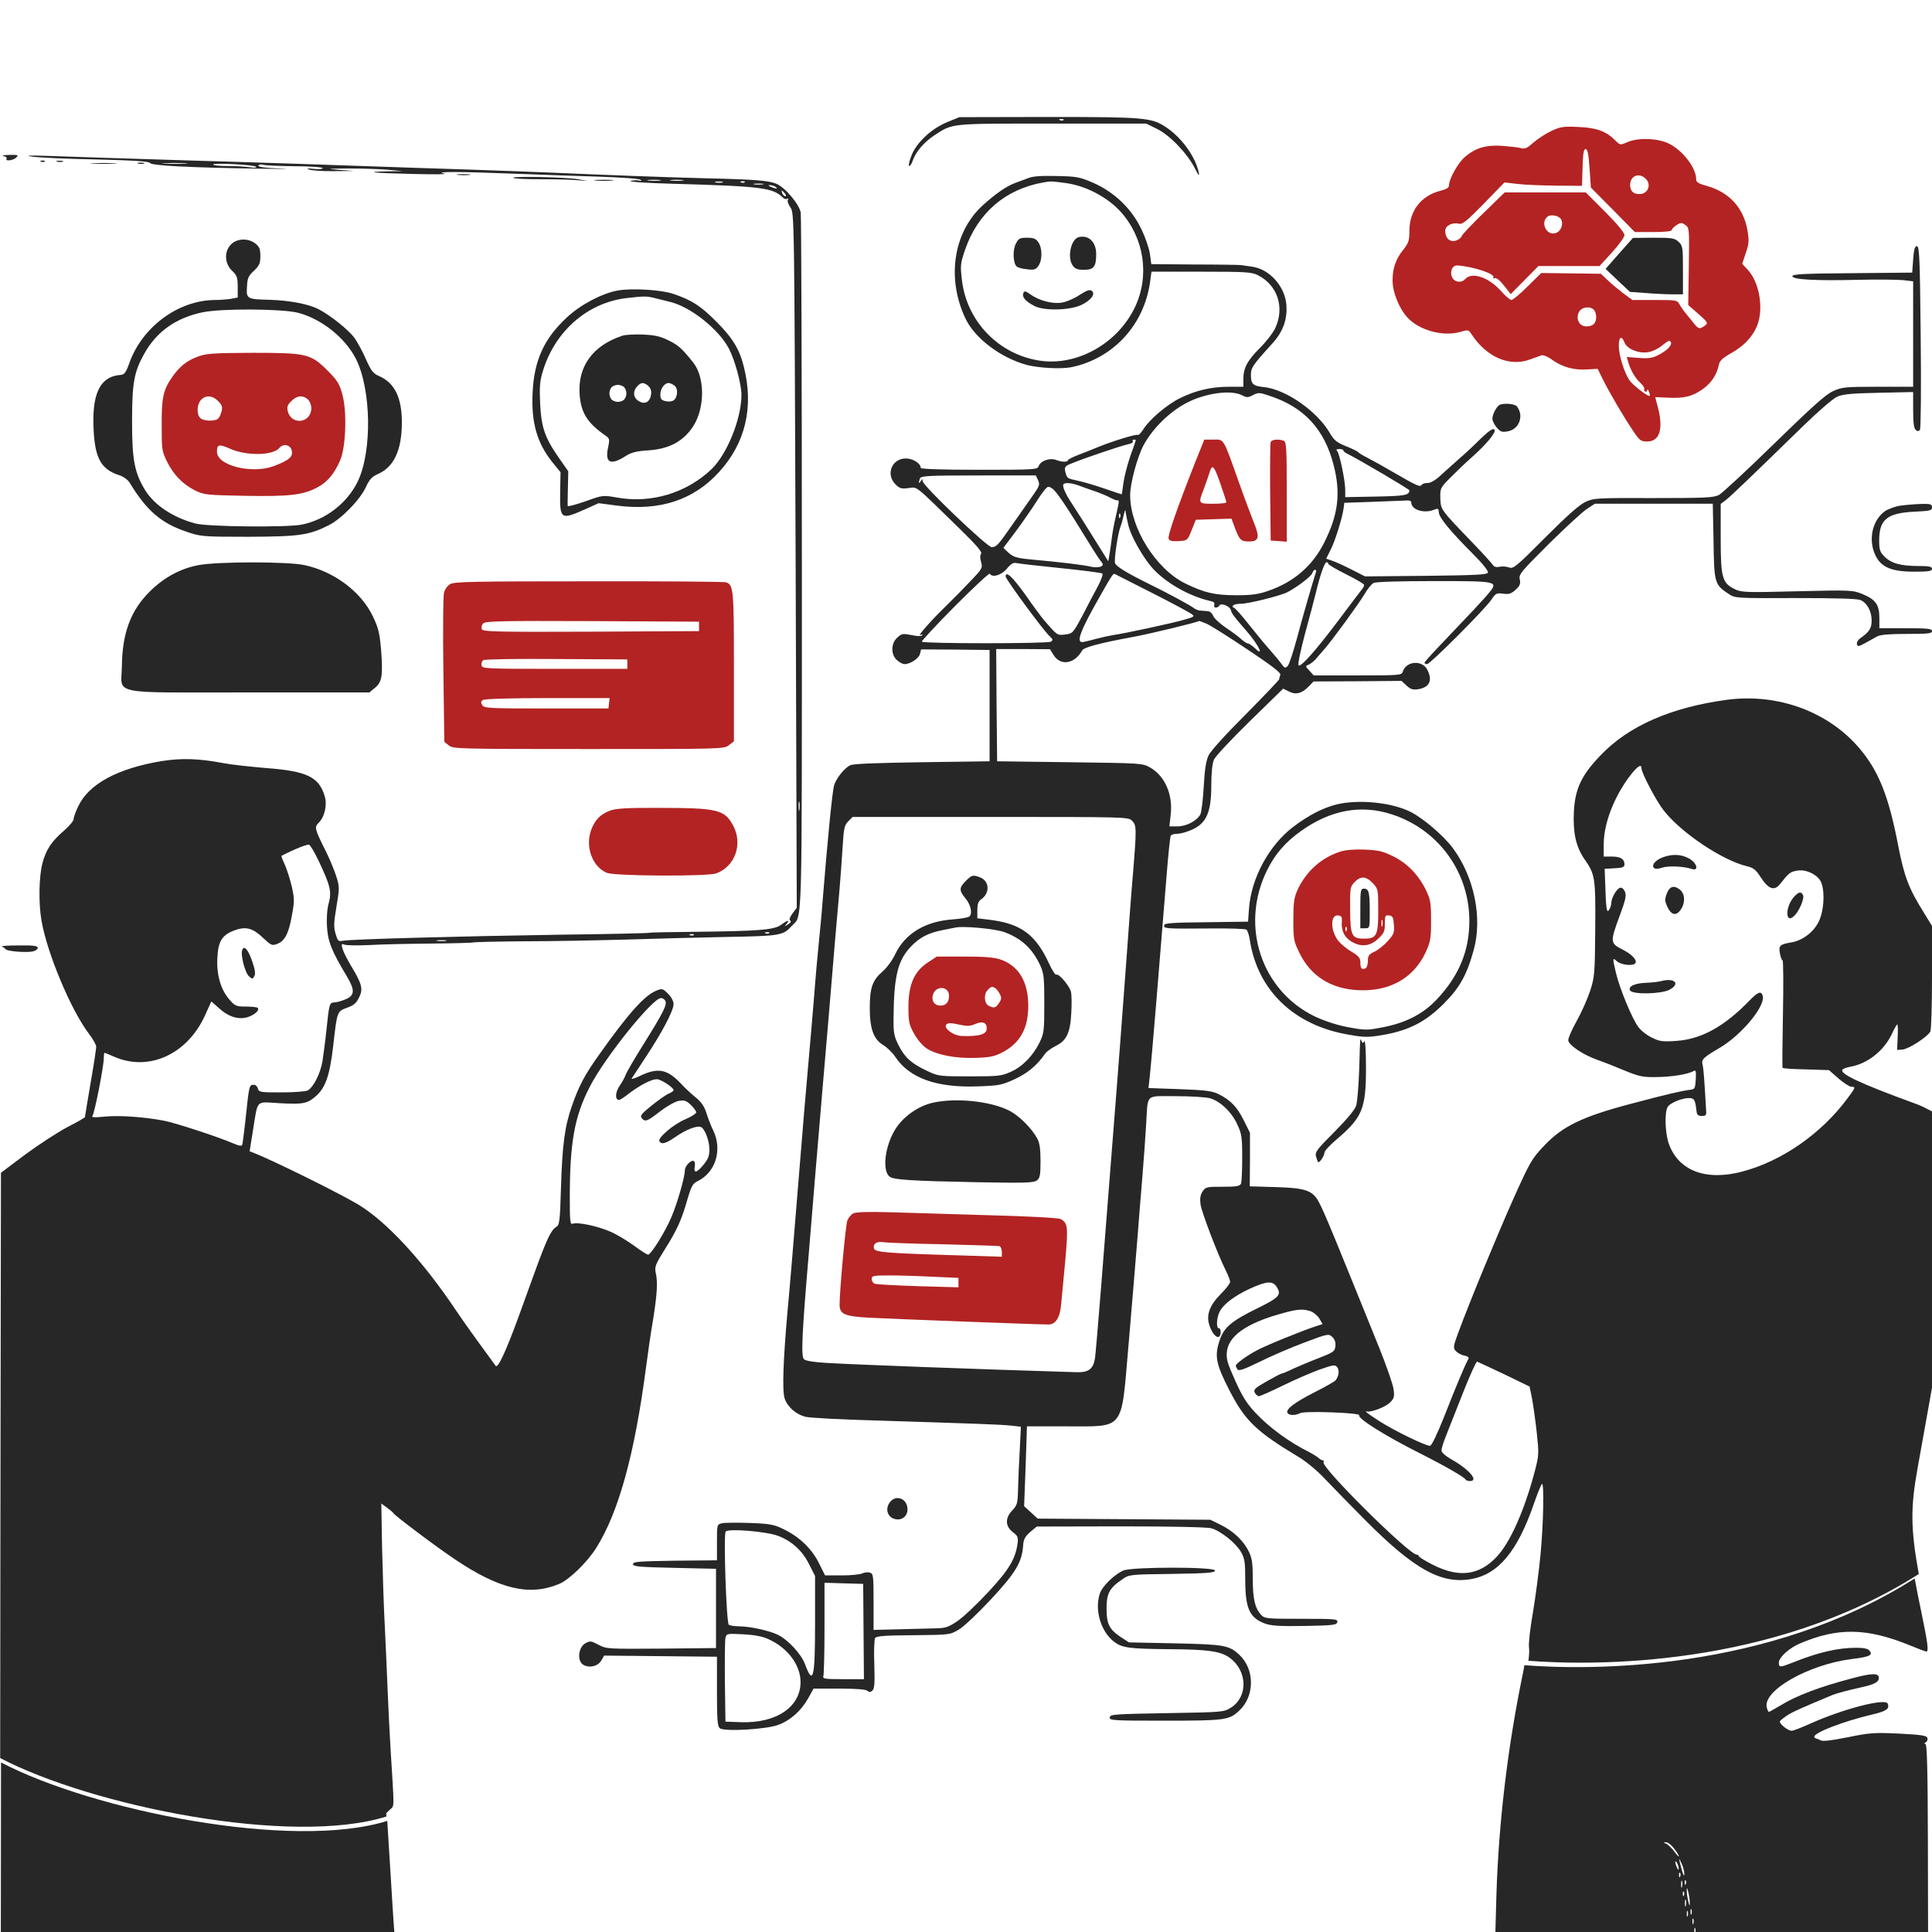 <?xml version="1.0" encoding="UTF-8" standalone="no"?>
<svg xmlns="http://www.w3.org/2000/svg" xmlns:xlink="http://www.w3.org/1999/xlink" xmlns:serif="http://www.serif.com/" width="100%" height="100%" viewBox="0 0 1024 1024" version="1.1" xml:space="preserve" style="fill-rule:evenodd;clip-rule:evenodd;stroke-linejoin:round;stroke-miterlimit:2;">
  <g transform="matrix(0.1,0,0,-0.1,0,1024)">
    <path d="M5021,9593c-85,-35 -165,-110 -191,-180c-11,-29 -16,-53 -11,-53c5,0 14,13 19,30c17,47 61,98 116,134c98,63 75,61 621,61l500,0l57,-28c68,-33 161,-130 201,-209c19,-38 25,-44 21,-23c-18,85 -91,186 -174,241c-76,51 -117,54 -625,54l-470,-1l-64,-26Zm616,11c-3,-3 -12,-4 -19,-1c-8,3 -5,6 6,6c11,1 17,-2 13,-5Z" style="fill:#272727;fill-rule:nonzero;"></path>
    <path d="M8221,9545c-30,-14 -72,-42 -94,-61c-32,-29 -44,-35 -66,-29c-14,4 -59,9 -99,12c-86,6 -143,-11 -200,-61c-35,-31 -82,-115 -82,-148c0,-13 -13,-21 -45,-29c-103,-26 -165,-106 -165,-213c0,-50 -4,-64 -31,-98c-41,-50 -58,-100 -58,-163c-1,-62 34,-149 78,-197c61,-68 187,-103 278,-78c45,13 47,13 62,-11c80,-122 201,-175 311,-134c25,9 52,19 61,22c9,2 35,-8 57,-25c53,-38 116,-55 185,-50l55,3l27,-55c32,-65 113,-204 163,-277c32,-48 39,-53 73,-53c66,0 87,68 55,185l-13,50l71,-3c84,-4 128,7 184,48c43,31 71,74 82,125c4,23 19,37 70,66c70,39 120,97 139,160c27,89 2,216 -53,276l-32,35l19,57c17,48 18,65 9,119c-20,119 -96,203 -214,236c-46,13 -58,20 -58,36c0,61 -73,155 -147,190c-59,28 -161,31 -217,7c-38,-17 -39,-17 -65,9c-49,49 -99,67 -196,71c-80,4 -96,1 -144,-22Zm204,-197l7,-102l117,-118l116,-118l98,0c56,0 97,4 97,10c0,5 11,17 25,26c22,15 28,15 47,2c22,-15 22,-18 19,-220l-3,-205l54,-47c51,-45 52,-48 34,-62c-26,-19 -33,-18 -54,7c-9,12 -29,36 -43,53c-14,17 -31,41 -38,54c-11,21 -17,22 -131,22l-118,0l-49,36c-26,20 -64,51 -83,70l-35,33l-316,4l-72,-71c-40,-40 -79,-72 -86,-72c-7,0 -32,21 -54,46c-65,74 -155,105 -191,65c-11,-12 -25,-16 -41,-13c-46,8 -44,89 1,85c87,-7 200,-45 189,-63c-3,-5 0,-7 8,-4c8,3 28,-13 49,-40l35,-45l74,75l73,74l324,0l66,72c36,40 66,81 66,92c0,13 -40,61 -102,123l-103,103l-430,0l-111,-108c-61,-59 -114,-115 -117,-124c-4,-10 -18,-20 -33,-24c-31,-8 -54,15 -54,53c0,27 38,46 74,37c18,-4 41,15 131,107l109,112l70,-8c39,-5 132,-8 206,-9l135,-1l3,98c2,73 6,97 16,97c10,0 16,-26 21,-102Zm300,-58c27,-29 10,-74 -28,-78c-36,-4 -57,13 -57,47c0,51 50,69 85,31Zm-452,-211c16,-26 0,-68 -30,-75c-48,-13 -81,60 -39,89c17,12 58,4 69,-14Zm175,-481c7,-7 12,-24 12,-38c0,-34 -17,-50 -52,-50c-37,0 -57,38 -40,75c13,27 58,35 80,13Zm162,-173c13,-34 72,-59 123,-52c23,3 55,18 78,37c32,26 40,28 45,16c7,-18 -23,-47 -75,-72c-25,-12 -51,-15 -97,-11l-62,5l8,-27c12,-43 36,-84 64,-110c14,-13 23,-27 21,-32c-3,-4 -1,-10 5,-14c5,-3 10,0 11,7c0,7 4,4 8,-7c5,-11 7,-22 5,-23c-6,-8 -92,58 -108,83c-28,42 -56,134 -56,182c0,48 15,57 30,18Z" style="fill:#b32323;fill-rule:nonzero;"></path>
    <path d="M8582,8897l-72,-82l64,-61l65,-61l83,-6c46,-4 109,-7 141,-7l57,0l0,128c0,121 -1,130 -23,150c-21,20 -34,22 -133,22l-109,-1l-73,-82Z" style="fill:#272727;fill-rule:nonzero;"></path>
    <path d="M18,9413c12,-2 20,-9 17,-14c-10,-15 35,-10 51,6c14,13 10,15 -38,14c-29,-1 -43,-4 -30,-6Z" style="fill:#272727;fill-rule:nonzero;"></path>
    <g transform="matrix(10,0,0,-10,4.422,10216.8)">
      <path d="M0.092,931.808c48.689,25.484 154.354,46.799 204.72,30.977l1.588,25.415c0.9,15 1.8,29.2 2,31.5l0.4,4.3l-208.8,0l0.092,-92.192Z" style="fill:#272727;"></path>
    </g>
    <g transform="matrix(10,0,0,-10,0,10240)">
      <path d="M204.812,962.785c-50.366,15.822 -156.031,-5.493 -204.72,-30.977l0.108,-109.008l0.3,-201.2l12.9,-9.7c7.2,-5.3 17.2,-11.8 22.3,-14.5c5.1,-2.6 9.3,-5 9.3,-5.3c-0,-0.3 1.4,-8.4 3,-18c1.7,-9.6 3,-18.3 3,-19.3c-0,-1 -1.7,-4 -3.8,-6.8c-9.6,-12.6 -22.2,-42.7 -25.2,-60c-1.6,-9.1 -1.4,-23.4 0.5,-30.5c1.9,-7.2 4.8,-11.6 11.5,-17.3c2.7,-2.4 5,-5.1 5,-6c-0,-0.9 1.1,-4 2.4,-6.7c5.5,-11.9 20.8,-20.2 44.2,-24.1c10.7,-1.7 19.8,-1.4 33,1.1c4.1,0.8 14.4,1.9 22.7,2.6c21.3,1.6 27.8,4.7 30.8,14.9c1.4,4.7 0,10.9 -3.2,14.1c-2.4,2.4 -2.2,3.1 4.2,15.9c2,4.1 4.4,10 5.3,13c1.6,5.1 1.5,6.2 -0.1,15.7c-1.4,8.4 -1.5,10.8 -0.4,14.3c1.1,3.8 1.5,4.1 3.9,3.6c4,-0.8 62.3,-2.4 115.2,-3.2c25.6,-0.3 46.8,-0.8 47.1,-1c0.3,-0.2 10.5,-0.4 22.5,-0.5c35.4,-0.4 43.7,-1 47.3,-3.7c3.6,-2.6 4.9,-2.9 3,-0.5c-1.3,1.5 -1.2,1.5 0.8,0.2c1.4,-0.8 1.8,-1.6 1.1,-2c-0.7,-0.4 -0.2,-1.7 1.2,-3.7l2.3,-3.1l-0.6,-184.2c-0.7,-183.9 -0.7,-184.1 -2.8,-187c-1.1,-1.6 -1.7,-3.4 -1.3,-4c0.4,-0.7 0.3,-0.9 -0.4,-0.5c-0.6,0.3 -1.7,0 -2.4,-0.8c-5.1,-5.1 -11.6,-5.9 -57.8,-7.2c-15,-0.4 -24.3,-1.1 -22.7,-1.5c1.6,-0.4 3.6,-0.5 4.5,-0.2c1.2,0.4 1.4,0.3 0.7,-0.4c-0.6,-0.6 -10.2,-1.3 -23,-1.7c-12.1,-0.4 -32.6,-1.1 -45.5,-1.6c-27.6,-1.1 -41.7,-1.1 -35.5,0c2.2,0.4 -5.2,0.5 -16.5,0.2c-21.3,-0.5 -27.1,-1.1 -13.4,-1.4l7.9,-0.1l-7.5,-0.7c-4.1,-0.4 -13.6,-0.7 -21,-0.7c-11.8,0.1 -12.5,0.1 -5.5,0.7l8,0.6l-10.5,0.1c-5.8,0.1 -11.6,-0.3 -13,-0.8c-1.9,-0.6 -1.3,-0.8 2.3,-0.4c2.6,0.3 4.7,0.1 4.7,-0.4c-0,-0.5 -6.6,-1 -14.7,-1c-8.2,-0.1 -15.8,-0.4 -17,-0.8c-1.3,-0.3 -2.3,-0.1 -2.3,0.6c-0,0.6 4.3,1.2 11.8,1.4c6.4,0.2 1.6,0.3 -10.8,0.1c-38,-0.6 -57.4,-1.6 -58.5,-3c-0.7,-0.9 -8.6,-1.4 -29,-1.9c-15.4,-0.3 -30.5,-1 -33.5,-1.5c-4,-0.6 -1.8,-0.7 7.5,-0.4c7.2,0.3 42,1.4 77.5,2.5c35.5,1 76.2,2.4 90.5,2.9c14.3,0.5 40,1.4 57,1.9c17.1,0.6 36.4,1.3 43,1.6c29.4,1.3 61.7,2.5 82,3c25.9,0.6 32.8,1.2 37,2.9c4.7,2 12.1,10.8 12.9,15.3c0.3,2.1 0.6,86.1 0.6,186.6c-0,199.5 0.4,185.2 -5.4,191.5c-4.5,5 -6,5.3 -34.4,5.8c-14.7,0.3 -38.8,0.9 -53.7,1.4c-14.8,0.4 -38.9,0.9 -53.4,0.9c-14.5,0.1 -26.7,0.4 -27.1,0.6c-0.4,0.2 -10.3,0.5 -22.1,0.6c-11.8,0.1 -26.7,0.4 -33.2,0.8c-6.5,0.3 -12.5,0.2 -13.4,-0.3c-2.5,-1.4 -0.8,3.6 3.7,11.2c5.8,9.6 6.6,12.4 4.3,16.9c-1.4,2.9 -2.8,4.2 -6.3,5.4c-5.4,2 -5.3,1.8 -7.4,20.2c-1.8,15.6 -4,22.1 -9.2,26.7c-4.6,4 -6.8,4.4 -19.5,3.7c-12.6,-0.7 -11.1,-2.3 -13.8,14.3l-1.8,11.2l2.1,0.8c9.6,3.7 44.8,21.1 55.1,27.2c15.2,9 34.6,30 52.5,56.8c3.5,5.2 9.1,13.1 20.7,28.9c1.2,1.6 5.6,-8 12.3,-26.4c1.6,-4.4 5.4,-14.9 8.4,-23.2c6.4,-17.5 8.6,-22.3 11.4,-24c1.7,-1 2,-2.8 2.5,-20c0.7,-23.7 2,-33.1 5.8,-44.1c3.9,-11.1 6.8,-16.5 14.8,-27.7c15.1,-21.3 23.7,-30.9 29.9,-33.4c3.1,-1.3 3.4,-1.2 6.2,1.5c1.8,1.8 3,4 3,5.6c-0,3.4 -5.9,14.7 -14.7,28c-3.7,5.7 -7.1,10.8 -7.5,11.4c-0.4,0.6 1.5,0 4.3,-1.3c9.5,-4.6 14.4,-3.7 21.6,3.8c2.2,2.4 5.9,5.9 8.2,7.7c2.9,2.4 4.4,4.6 5.5,8.1c0.8,2.6 2.4,6.8 3.6,9.2c5,10.3 1.3,22.4 -8.4,27c-2.4,1.2 -3.2,2.6 -5.2,9.4c-3.1,11 -5.6,16.5 -12.1,26.8c-4.8,7.6 -5.4,9.2 -4.8,12c1.2,5.1 0.8,11.5 -1.3,24.8c-1.2,6.8 -2.8,18 -3.7,24.9c-6.1,46.8 -14.6,77.6 -26.6,96.6c-4.7,7.4 -14.2,16.7 -19.5,18.9c-15.7,6.6 -31.7,2.9 -55.4,-13.1c-9.6,-6.4 -31.7,-23 -32.5,-24.4c-0.3,-0.5 -1.9,-1.8 -3.5,-3l-2.9,-2.1l0.4,23.3c0.3,12.8 0.9,32.1 1.5,42.8c0.5,10.7 1.2,26 1.5,34c0.3,8 1,21.5 1.5,30c2,32.4 2.1,29.9 -0.2,32l-2.1,2l0.112,1.785Zm162.888,-467.185c0.4,-0.3 -0.2,-0.6 -1.3,-0.5c-1.1,0 -1.4,0.3 -0.6,0.6c0.7,0.3 1.6,0.2 1.9,-0.1Zm48.3,-393.1c-0.7,-0.8 -1.4,-1.5 -1.6,-1.5c-0.2,0 -0.1,0.7 0.2,1.5c0.4,0.8 1.1,1.5 1.6,1.5c0.6,0 0.5,-0.6 -0.2,-1.5Zm-317.7,-15.8c2.9,-0.2 0.3,-0.3 -5.8,-0.3c-6,0 -8.4,0.1 -5.2,0.3c3.2,0.2 8.1,0.2 11,0Zm284.5,10c0.9,-0.3 0.1,-0.5 -1.8,-0.5c-1.9,0 -2.7,0.2 -1.7,0.5c0.9,0.2 2.5,0.2 3.5,0Zm11.9,-0.1c0.4,-0.3 -0.2,-0.6 -1.3,-0.5c-1.1,0 -1.4,0.3 -0.6,0.6c0.7,0.3 1.6,0.2 1.9,-0.1Zm-259,-8.2c-1,-1.1 -22.7,-2.2 -22.7,-1.2c-0,0.5 3.5,0.8 7.8,0.8c4.2,0 9.5,0.3 11.7,0.7c2.3,0.3 3.7,0.2 3.2,-0.3Zm268.6,9.3c1.2,-0.2 0.2,-0.4 -2.3,-0.4c-2.5,0 -3.5,0.2 -2.2,0.4c1.2,0.2 3.2,0.2 4.5,0Zm-51.6,432.9c-0.4,-0.9 -1.4,-1.6 -2.4,-1.6c-4.4,0 -29.8,31.5 -37.7,47c-8.1,15.7 -10.6,29.4 -10.6,58.9c-0,12.8 0.2,14.2 1.6,13.7c2.6,-1 13.3,1.3 19.9,4.2c3.3,1.4 8.9,4.8 12.5,7.4c3.5,2.6 6.9,4.8 7.5,4.8c1.6,-0.1 9,-12 12.4,-20c3.1,-7.3 7.1,-21.2 7.1,-24.8c-0,-2.2 3.4,-5.7 4.8,-4.8c0.5,0.3 0.7,1.7 0.4,3.1c-0.6,3.6 1.2,3.1 4.7,-1.2c2.4,-2.9 3.1,-4.7 3.1,-8.1c-0,-4.7 -2.5,-11.1 -4.6,-11.9c-2.1,-0.8 -8,1.5 -13.4,5.3c-5.1,3.5 -7.4,4.2 -8.5,2.3c-1.1,-1.7 7.3,-8.9 13.6,-11.6c3.3,-1.4 5.9,-3.1 5.9,-3.7c-0,-0.7 -1.3,-2.5 -2.9,-4c-2.4,-2.3 -3.4,-2.6 -6.4,-2.1c-2,0.4 -6.4,2.9 -9.9,5.6c-6.8,5.3 -7.9,5.7 -9.7,3.5c-1,-1.2 -0,-2.4 5.1,-6.5c3.5,-2.8 7.5,-5.7 9.1,-6.4c1.5,-0.6 2.7,-1.5 2.7,-1.9c-0,-1.4 -6.7,-5.8 -8.9,-5.8c-2.8,0 -8.6,3 -14.5,7.4c-2.5,2 -5,3.6 -5.5,3.6c-2.2,0 -2.1,-4 0.3,-7.5c1.4,-2 2.8,-4.6 3.2,-5.8c0.4,-1.2 4.6,-8.5 9.5,-16.3c10.3,-16.5 12.4,-20.6 11.6,-22.8Zm58.3,-431.6c-0.8,-0.5 -2.2,-0.9 -3,-0.9c-1,0 -0.8,0.3 0.5,0.9c2.7,1.2 4.3,1.2 2.5,0Zm-61.2,-3.3c1.5,-0.2 -0,-0.4 -3.3,-0.4c-3.3,0 -4.5,0.2 -2.7,0.4c1.8,0.2 4.5,0.2 6,0Zm-113.5,403c1.2,-0.2 0.2,-0.4 -2.3,-0.4c-2.5,0 -3.5,0.2 -2.2,0.4c1.2,0.2 3.2,0.2 4.5,0Zm-67.6,-42.8c-2,-4.2 -4.2,-7.9 -4.9,-8.2c-1,-0.3 -7.4,2.2 -14.6,5.9c-0.2,0.1 0.6,2.3 1.8,4.8c1.1,2.5 2.8,7.8 3.7,11.7c1.4,6.4 1.4,7.7 -0.1,15.7c-1.7,9.3 -3.8,13.2 -8,14.6c-2.3,0.9 -3.1,0.5 -6.4,-2.6c-6.4,-6.2 -10,-7.1 -16.9,-4.3c-5.8,2.4 -7.7,5.8 -8.1,14.2c-0.5,8.9 1.8,16.8 6.3,22c3,3.5 3.7,3.8 8.8,3.8c3,0 5.9,0.3 6.3,0.7c1.1,1.2 -1.5,3.6 -5.3,4.9c-4.8,1.5 -10.2,-0.1 -15.3,-4.8l-4,-3.5l-3.4,7.5c-9.4,20.6 -29.9,29.9 -48.3,21.7c-2.5,-1.1 -4.7,-2 -4.9,-2c-0.2,0 -0.4,1.3 -0.4,2.9c-0,4.3 -4.9,29.2 -6,30.5c-0.7,0.9 1.1,1 6.8,0.4c7.7,-0.7 20.7,0.2 31.1,2.2c5.9,1.1 28.5,8.5 36.4,11.9c3.5,1.5 4.9,1.7 5.1,0.8c0.2,-0.6 0.9,-6.2 1.6,-12.2c2.1,-19.9 2,-19.5 4.7,-19.5c0.8,0 1.7,0.9 2,2c0.5,1.9 1.4,2 12.5,2c6.6,0 12.8,-0.5 13.8,-1c3.1,-1.6 6.8,-9 7.9,-15.5c0.5,-3.3 1.5,-10.7 2.1,-16.5c1.5,-14.3 1.6,-14.5 4.2,-14.7c1.3,0 4,-0.8 6.1,-1.7c4.8,-2.1 4.9,-4.9 0.3,-12.5c-7.8,-13 -9.9,-18.2 -10.3,-26.1c-0.3,-4.5 0.1,-9.5 1,-12.6c1.5,-5.9 0.8,-9 -5.6,-22.5Zm255,-26.7c0.2,-1.2 0.2,-3 -0,-4c-0.3,-0.9 -0.5,0.1 -0.4,2.3c-0,2.2 0.2,3 0.4,1.7Zm-16,65.4c0.4,-0.3 -0.2,-0.6 -1.3,-0.5c-1.1,0 -1.4,0.3 -0.6,0.6c0.7,0.3 1.6,0.2 1.9,-0.1Zm-45.9,-398.9c1.5,-0.2 -0,-0.4 -3.3,-0.4c-3.3,0 -4.5,0.2 -2.7,0.4c1.8,0.2 4.5,0.2 6,0Z" style="fill:#272727;"></path>
    </g>
    <path d="M1284,5205c-10,-25 14,-120 36,-140c17,-15 19,-15 28,1c7,12 4,34 -10,75c-22,66 -44,91 -54,64Z" style="fill:#272727;fill-rule:nonzero;"></path>
    <path d="M218,9383c7,-3 16,-2 19,1c4,3 -2,6 -13,5c-11,0 -14,-3 -6,-6Z" style="fill:#272727;fill-rule:nonzero;"></path>
    <path d="M303,9383c9,-2 23,-2 30,0c6,3 -1,5 -18,5c-16,0 -22,-2 -12,-5Z" style="fill:#272727;fill-rule:nonzero;"></path>
    <path d="M492,9373c32,-2 84,-2 115,0c32,2 6,3 -57,3c-63,0 -89,-1 -58,-3Z" style="fill:#272727;fill-rule:nonzero;"></path>
    <path d="M733,9373c9,-2 23,-2 30,0c6,3 -1,5 -18,5c-16,0 -22,-2 -12,-5Z" style="fill:#272727;fill-rule:nonzero;"></path>
    <path d="M2428,9313c18,-2 45,-2 60,0c15,2 0,4 -33,4c-33,0 -45,-2 -27,-4Z" style="fill:#272727;fill-rule:nonzero;"></path>
    <path d="M2720,9298c0,-5 64,-8 143,-8c78,0 167,-2 197,-5l55,-4l-50,9c-64,11 -345,17 -345,8Z" style="fill:#272727;fill-rule:nonzero;"></path>
    <g transform="matrix(10,0,0,-10,0,10240)">
      <path d="M1016.99,834.261c-78.253,49.827 -172.821,48.598 -206.889,45.988c0.377,-2.853 0.512,-5.643 0.301,-7.049c-0.3,-2.1 0.6,-10.2 2.1,-18.7c1.4,-8.3 3.2,-22 4,-30.5c1.6,-16.9 2,-39 0.7,-37.4c-0.5,0.5 -2.4,5.2 -4.2,10.4c-8.8,25.5 -19,37.6 -33.6,40c-15.6,2.6 -29.8,-5.3 -54.9,-30.4c-8.3,-8.3 -18.2,-18.5 -22.1,-22.6c-3.9,-4.2 -9.9,-9.2 -13.5,-11.4c-23.3,-14 -28.9,-19.4 -37.4,-35.9c-7.3,-14.3 -7.9,-18.2 -4.8,-27.1c2.3,-6.2 6.3,-9.6 19.6,-16.1c11.6,-5.7 13,-7.2 10.5,-11.2c-2.2,-3.6 -5.3,-3.4 -14.5,0.8c-8.1,3.8 -13.8,8.1 -15.8,12c-1.7,3.2 -2,8.9 -0.5,8.9c1.3,0 1.3,3.7 0.1,4.5c-1.4,0.8 -3.8,-2 -5.1,-6.1c-1.8,-5.4 0.1,-10.6 6.1,-16.6c2.7,-2.7 4.9,-5.6 4.9,-6.4c-0,-0.8 -1.1,-3.6 -2.4,-6.2c-4.2,-8.4 -12.7,-30.6 -13.3,-34.9c-0.4,-3.1 -0.1,-5 1.1,-6.8c1.6,-2.4 2.1,-2.5 10.7,-2.5c7.6,0 9.1,-0.3 9.7,-1.8c0.3,-0.9 0.6,-7.1 0.6,-13.7c-0,-10.7 -0.3,-12.6 -2.6,-17.5c-2.9,-6.5 -9.1,-12.4 -14.5,-13.9c-2.1,-0.6 -10.2,-1.1 -18,-1.1c-16.6,0 -14.8,-1.6 -15.8,14.5c-0.3,5.5 -1.2,18.1 -2,28c-0.8,9.9 -2,23.8 -2.5,31c-1.6,19.6 -2.8,34.6 -5,60c-3.8,44.1 -1.8,41.5 -32.5,41.5l-21.2,0l-0.7,21.2l-0.8,21.1l7.2,6.6l45.8,0.3l45.7,0.3l5.5,2.7c6.7,3.3 12.2,8.5 14.9,14.2c1.7,3.4 2.1,6.2 2.1,14.3c-0,10.7 1.1,15.5 4.3,19.1c2,2.1 2.6,2.2 21.4,2.2c18,0 19.4,0.1 19.1,1.7c-0.3,1.6 -2.1,1.8 -17.3,2.1c-13.5,0.2 -17.8,-0.1 -21.1,-1.3c-8.2,-3.1 -10.4,-8 -10.4,-23.4c-0,-9.1 -0.3,-11.2 -2.3,-14.6c-2.6,-4.6 -10.7,-11.1 -15.7,-12.5c-2.1,-0.6 -21.7,-1 -48,-1l-44.5,0.1l-3.5,2.9c-2.7,2.4 -3.5,3.9 -3.7,6.9c-0.6,9.1 -3.9,14.6 -17,28.7c-6.9,7.4 -14.5,14.6 -17.1,16.1c-4.7,2.8 -4.8,2.8 -24.1,3c-14.9,0.1 -19.6,0.4 -20.3,1.5c-0.4,0.7 -0.7,7 -0.4,14c0.3,10.2 0.1,13 -1.1,13.9c-1,0.9 -1.7,0.9 -2.5,0.1c-0.8,-0.8 -5.9,-1.2 -14.9,-1.2l-13.7,-0l-3,5.4c-3.8,6.6 -9.5,11.6 -15.9,13.9c-6.5,2.3 -28.5,3.6 -30.8,1.7c-1.2,-1 -1.5,-4.3 -1.5,-19.6l-0,-18.3l-59.8,-0.6l-1.5,2.6c-1.8,3.2 -6.8,4.2 -9.8,2.1c-3.1,-2.2 -2.3,-9.1 1.3,-11.2c2.6,-1.4 3.1,-1.3 7.1,0.8c4.2,2.2 4.8,2.2 33.2,2l29,-0.3l-0,-42l-22,-0.5c-18.7,-0.4 -22,-0.7 -22,-2c-0,-1.3 3.3,-1.5 22.3,-1.8l22.2,-0.2l-0,-9.5c-0,-9.3 -0,-9.5 2.5,-10.1c1.4,-0.4 8.1,-0.4 14.8,-0.2c10.8,0.4 12.9,0.8 18,3.3c8.4,4 15.1,10.5 18.8,18.1l3.2,6.4l8.9,0c4.9,0 9.8,-0.5 10.9,-1.1c1.1,-0.5 2.9,-0.7 3.9,-0.4c1.9,0.6 2,1.6 2,15.5l-0,14.9l11.8,-0.3c6.4,-0.2 15.1,-0.4 19.3,-0.5c7.2,-0.1 8.1,-0.4 13.4,-3.9c3.2,-2.2 10.6,-9.2 16.6,-15.7c11,-11.9 14.2,-17.4 15.3,-25.9c0.3,-2.8 -0.1,-3.7 -2.4,-5.4c-4.2,-3.1 -4.4,-7.5 -0.6,-11.5c2.8,-3 3,-3.7 3.2,-11.7c0.1,-4.7 0.5,-14 0.9,-20.7l0.6,-12.1l-5.3,-0.6c-5.7,-0.6 -17.9,-1 -71.3,-2.7c-18.7,-0.5 -35.7,-1.4 -37.7,-2c-5,-1.3 -9.4,-5.2 -10.9,-9.6c-1.4,-4.3 -0.8,-20.2 1.5,-46.3c0.9,-9.1 3.4,-39 5.6,-66.5c2.2,-27.5 4.7,-57 5.5,-65.5c0.8,-8.5 2.1,-24.3 3,-35c0.8,-10.7 2,-23.6 2.5,-28.5c0.5,-5 1.5,-14.9 2,-22c2.8,-34.7 5.2,-58.3 6.1,-61.3c1.2,-3.7 5.1,-8.7 8.3,-10.5c1.5,-0.9 12.3,-1.3 38.1,-1.7l36,-0.5l-0,-59l-18.2,-0.2l-18.1,-0.1l-0.6,2.4c-0.6,2.4 -5.1,5.4 -8.2,5.4c-1,0 -2.8,-1 -4.1,-2.2c-3.2,-3 -3.1,-8.7 0.2,-11.8c2.4,-2.2 2.9,-2.3 7.6,-1.4c3.3,0.7 5.2,0.7 5.6,0.1c0.4,-0.6 0.1,-0.7 -0.8,-0.2c-2.5,1.6 6,-8.1 12.9,-14.7c3.7,-3.6 9.7,-9.7 13.4,-13.6c6.4,-6.7 6.7,-7.2 5.8,-10.3c-0.6,-2.1 -0.6,-3.7 -0,-4.4c0.7,-0.9 -2.6,-4.7 -11.2,-13.1c-24.9,-24.3 -22.3,-22.2 -27.3,-21.7c-3.7,0.5 -4.7,0.2 -6.9,-2c-5.3,-5.3 -1.9,-13.7 5.5,-13.7c3.8,0 7.9,2.6 7.9,5c-0,0.6 11,1 30.9,1c29.5,0 31,-0.1 31.6,-1.9c0.9,-2.8 5.9,-4.6 9.3,-3.3c3,1.2 6.2,1.2 6.2,0.1c-0,-0.3 2.6,-1.7 5.8,-2.9c3.1,-1.2 7.8,-3 10.3,-4.1c7.9,-3.2 20.1,-6.9 20.9,-6.4c0.5,0.3 1.8,-1.1 3,-3c3.2,-5.2 12.7,-13.2 19.5,-16.5c8.3,-4.1 16.6,-6 25.7,-6l7.8,0l-0,-4c-0,-5.9 2,-9.8 8.9,-16.7c3.4,-3.4 7.1,-8.2 8.2,-10.8c4.8,-10.8 0.9,-22.4 -9.3,-27.6c-3.4,-1.7 -6.1,-1.9 -30.1,-1.9l-26.4,0l-0.7,5.2c-3.1,22.9 -19.4,40.7 -41.6,45.4c-5.4,1.1 -17,0.5 -23.5,-1.1c-13.9,-3.7 -27.8,-14.1 -32.8,-24.7c-10.1,-21.3 -6.4,-45.7 9.1,-59.9c6.7,-6.1 12.6,-10.2 17.2,-11.9c1.9,-0.7 5.1,-1.9 7,-2.6c2.4,-1 7,-1.3 15,-1.1c10.5,0.2 12.2,0.5 19.2,3.5c11.3,4.9 20.6,13.8 25.7,24.6c2.2,4.4 4.2,10.5 4.6,13.3l0.7,5.3l23.1,0.2c12.8,0 23.7,0.2 24.2,0.3c0.6,0.1 3.4,0.5 6.4,0.9c8.7,1.3 16.6,9.8 17.8,19.2c0.9,8 -1.4,14.9 -7.2,21.3c-10.8,11.9 -11.5,13 -11.5,17c-0,4.7 1.1,5.7 7.1,6.3c11.5,1.3 27.8,12.6 34.6,24.1c2.4,4.1 3.7,5.2 8.7,7.2c3.3,1.3 6.2,2.8 6.5,3.2c0.3,0.4 2.4,1.7 4.6,2.8c2.2,1.1 8.7,4.7 14.5,8.1c11.9,6.9 13.7,7.7 14.5,6.4c0.4,-0.6 1.8,-1 3.2,-1c1.7,0 4.4,-1.6 7.7,-4.8c2.9,-2.6 7.2,-6.5 9.6,-8.6c2.5,-2.1 7.3,-6.6 10.7,-10c4.7,-4.5 6.6,-5.7 7.4,-4.9c1.2,1.2 -4.4,8 -12.6,15.2c-2.2,1.9 -6.8,6.3 -10.1,9.6c-6.1,6.1 -6.1,6.1 -6,11.6c0.3,6.2 -0.3,5.5 17.6,24.1c5.2,5.4 9.8,10.5 10.3,11.3c0.5,0.9 1.7,1.3 3.5,0.9c1.5,-0.3 3.8,-0.1 5.1,0.4c2.2,0.8 3.9,-0.6 19,-15.8c11.3,-11.3 18.1,-17.4 21.3,-18.9c4.5,-2.1 5.5,-2.2 36,-2.1c27.5,0 31.8,-0.2 34.8,-1.6c1.8,-1 15,-13.2 29.3,-27.2c19.7,-19.2 27.2,-26 31.1,-27.8c4.8,-2.2 6.2,-2.4 23.9,-2.4l18.7,0l-0,-55.9l-5.2,-0.6c-2.9,-0.3 -13.5,-0.4 -23.5,-0.2c-23.1,0.6 -35.3,-0.1 -35.3,-1.9c-0,-1.1 6,-1.4 31.8,-1.6l31.7,-0.3l0.5,-7c0.4,-5.3 0.9,-7 2,-7c1.3,0 1.6,6.2 2,48c0.3,27.1 0.1,48.6 -0.4,49.3c-0.6,0.9 -1.2,0.9 -2.2,0.1c-1,-0.8 -1.4,-3.8 -1.4,-10.6l-0,-9.5l-18.2,0.4c-14.3,0.3 -19.1,0.7 -22.1,2.1c-2.1,0.9 -10.1,7.8 -18,15.5c-25,24.4 -38.1,37 -40.9,39.2l-2.8,2.1l-0,18.4c-0,20.9 0.8,23.6 7.7,26.9c3.4,1.6 6.1,1.7 32.9,1c28.7,-0.7 29.4,-0.6 34.6,1.5c7,2.9 8.9,5.7 8.9,12.6l-0,5.5l14,0c11.7,0 13.9,0.2 13.9,1.5c-0,1.3 -2.1,1.5 -13.2,1.5c-9.2,0 -14.1,0.4 -15.8,1.3c-1.4,0.8 -4.3,2.4 -6.5,3.6c-3.5,1.9 -4,1.9 -4.3,0.5c-0.2,-0.9 0.6,-2.3 1.9,-3.2c4.7,-3.3 5.9,-5.2 5.9,-9.3c-0,-4.8 -2.4,-9.3 -5.8,-10.8c-1.6,-0.8 -12.9,-1.1 -34.5,-1.1c-31.8,0.1 -32.1,0.1 -35.5,-2.2c-7.4,-4.9 -7.7,-5.7 -8,-27.9l-0.4,-19.9l-62.5,0l-4.4,2.9c-2.4,1.6 -11.5,10 -20.2,18.6c-14.6,14.6 -15.8,15.9 -15.2,18.6c0.5,2.3 0.1,3.4 -2.2,5.5c-2.3,2.1 -3.5,2.5 -6.6,2.1c-3.4,-0.5 -4,-0.2 -6.2,3.1c-3.5,5.2 -32.5,34.2 -34.1,34.2c-0.8,0 -1.4,-0.3 -1.4,-0.7c-0,-0.4 3.7,-4.5 8.2,-9.2c16,-16.8 23.4,-24.6 26.1,-28c4.9,-6 4.3,-6.1 -29.5,-6.1c-18.4,0 -30.7,0.4 -31.8,1c-1.1,0.6 -3.2,3.2 -4.7,5.8c-2.8,4.8 -17.3,24.7 -21.3,29.2c-1.2,1.4 -3.2,3.6 -4.4,5.1c-1.2,1.4 -3,2.8 -4,3.2c-1.8,0.7 -1.8,0.9 0.4,3.2l2.3,2.5l23.3,0c22.5,0 23.3,-0.1 23.9,-2c1.8,-5.7 10.3,-6.3 13,-1c2.9,5.6 1.2,9.3 -4.7,10.3c-3,0.4 -4.1,0.1 -6.3,-1.9l-2.7,-2.5l-23.3,0.2l-23.3,0.1l-2.7,2.8c-3.5,3.6 -6.8,4.4 -10.4,2.5l-3,-1.5l-17.7,17.3c-9.7,9.5 -18.3,18.6 -19,20.4c-0.9,2 -1.4,7.2 -1.4,13.7c-0,15.4 -3,21.1 -12.9,24.4c-1.9,0.7 -4.4,1.2 -5.7,1.2c-1.3,0 -2.5,0.4 -2.9,1c-0.3,0.5 -1.2,8.9 -2,18.7c-4.2,52.5 -8.2,100.8 -9.1,108.9l-0.7,6.1l16.6,0.6c13.8,0.5 17.3,1 20.5,2.6c6.5,3.3 9.7,6.6 13.3,13.7l3.4,6.8l-0,14.2l-0.1,14.2l13.6,0.4c16.5,0.5 20,1.8 23.4,8.7c3,5.8 7.6,17.1 31.7,76.7c3.8,9.5 7.2,19.2 7.5,21.7c0.6,4 0.3,4.9 -1.9,7.1c-2.3,2.3 -9.9,5.3 -12.2,4.7c-1.6,-0.4 0.4,1.2 6.5,5.1c7.9,5.1 25.2,13.5 27,13.1c0.9,-0.2 3.9,-6.6 7.5,-15.6c5.8,-14.9 10.7,-26.6 12.5,-29.9c0.8,-1.3 0.4,-1.8 -1.9,-2.3c-1.6,-0.3 -3.6,-1.4 -4.5,-2.4c-1.5,-1.7 -1.4,-2.4 1.4,-10c5.9,-16 20.3,-50.9 29.3,-71.1c8.7,-19.3 9.6,-20.9 16.2,-27.8c9.7,-10.3 20.2,-15.4 46.5,-22.3c19.3,-5.1 26.2,-6.7 31,-7.3c2.3,-0.3 2.5,-0.8 2.8,-5.6c0.2,-4.1 -0,-5 -1,-4.4c-2.9,1.8 -12,3.3 -20.8,3.3c-6.4,0.1 -8.7,-0.5 -16,-3.5c-4.7,-2 -11.1,-4.5 -14.3,-5.6c-7.4,-2.6 -15.1,-7.7 -15.5,-10.3c-0.1,-1.1 1.8,-5.6 4.3,-10c2.5,-4.4 5.7,-11.6 7.2,-16c2.5,-7.7 2.6,-8.9 2.8,-33c0.2,-27.5 -0,-29 -5.9,-37.4c-4.4,-6.5 -6,-14 -5.4,-25.3c0.7,-11.8 4.1,-19 13.9,-29.2c14.9,-15.8 37.6,-25.7 67.4,-29.7c26.8,-3.5 53.5,6.3 70,25.7c10.2,12 15.5,25.3 20.5,51.2c3.2,16.7 5.7,23.2 13.6,35.8l4.4,7.2l-0,27.2c-0,14.9 -0.4,27.9 -0.9,28.8c-1.5,2.8 -11.6,9.3 -14.7,9.5l-2.9,0.2l0.3,-6.8c0.2,-3.7 0.1,-6.7 -0.2,-6.7c-0.3,-0 -1.7,2.4 -3,5.3c-4.2,8.7 -12.8,15.5 -21.8,17.1c-2.1,0.4 -4,1.1 -4.3,1.6c-1.4,2.2 9.5,7.3 37.9,17.7c2.1,0.7 5.1,2 6.7,2.9l2.9,1.5l-0,146.4l-2.5,14c-1.4,7.7 -3.7,20.7 -5.2,29c-3.596,20.107 -3.786,31.195 0.688,55.761Zm-268.988,-567.961c-0,-0.9 -1.1,-1.2 -3.2,-1c-1.8,0.1 -9.8,0.4 -17.8,0.7l-14.5,0.5l-0.3,2.5c-0.6,5.1 -4.5,17.6 -6.9,22.3l-2.4,4.8l3.2,1.1c1.8,0.6 6.4,2.7 10.3,4.7l7.1,3.6l32.3,-0.3c26.3,-0.3 32.4,-0.6 32.8,-1.7c0.4,-0.8 -2.8,-4.8 -7.8,-9.8c-12.1,-12.1 -18,-19.3 -18.2,-22.1c-0.1,-2.1 -0.4,-2.3 -2.6,-1.4c-5.3,2.1 -12,-0 -12,-3.9Zm-340.9,602.4c-3.1,-1.4 -7.4,-2.2 -13.3,-2.5c-8.5,-0.4 -8.7,-0.4 -9.3,1.9c-0.3,1.3 -0.4,11.8 -0.3,23.4l0.3,21l8.3,0.3c18.6,0.6 31.4,-8 31.5,-21.1c0.1,-9.1 -6.8,-18.4 -17.2,-23Zm232.2,-538.2c-1.9,-0.8 -3.6,-1.4 -3.7,-1.4c-0.7,0.7 -25.5,6.7 -34.6,8.4c-18,3.3 -26.5,5.6 -27.4,7.2c-4,7.2 -11.4,8.4 -15.1,2.6l-2,-3.2l-14.3,-0.1l-14.2,-0l0.2,29.7l0.3,29.8l38.5,0.5c38.1,0.5 38.5,0.5 42.6,2.8c7.8,4.5 12.1,14.2 10.9,24.9l-0.7,6.3l4.3,-0c4.7,-0 10.2,-2.9 12.1,-6.3c0.6,-1.2 1.4,-7.8 1.8,-14.7c0.5,-9 1.2,-13.6 2.5,-16.5c1.1,-2.4 8.9,-11 19.7,-21.8c9.8,-9.9 17.8,-18.3 17.8,-18.7c0,-0.5 0.3,-1.5 0.6,-2.3c0.4,-1.1 -4.4,-4.8 -17.6,-13.6c-10,-6.7 -19.7,-12.8 -21.7,-13.6Zm55.4,364.5c-4.2,-1.4 -7.1,-1.2 -16.2,1.4c-17.8,5 -27.3,11.7 -28.2,19.9c-0.5,3.8 0.2,6.1 4.3,15.3c3.8,8.4 6.1,12.2 10.8,17.2c7.3,7.8 17.9,15.6 28.6,20.9c1.9,1 4.1,2.4 4.8,3c0.7,0.7 1.8,1.3 2.3,1.3c0.6,-0 0.7,0.5 0.4,1c-1.6,2.5 45.3,49 49.4,49c0.6,-0 1.1,0.4 1.1,0.8c0,0.4 3.3,2.5 7.3,4.5c13.9,7.1 24.7,5.8 34.1,-4.3c7.1,-7.6 14.6,-24.5 20.1,-45.3c2.2,-8.5 2.2,-9.3 1,-20.5c-0.7,-6.5 -1.9,-14.6 -2.5,-18l-1.3,-6.3l-13.4,-6.5c-7.4,-3.5 -13.8,-6.5 -14.4,-6.7c-0.5,-0.1 -3.8,7.2 -7.4,16.3c-3.6,9.1 -7.6,19.3 -9,22.8c-1.4,3.4 -2.5,7 -2.5,8c0,1 2,2.8 5.1,4.6c9.5,5.3 14.9,11.6 10,11.6c-1.1,-0 -2.1,-0.4 -2.3,-0.8c-0.5,-1.2 -10.9,-7.2 -23.8,-13.7c-18.7,-9.4 -33.6,-18.7 -32.6,-20.4c0.8,-1.3 -29,-2.4 -31.3,-1.1c-2.6,1.3 -5.8,1.3 -6.7,-0.1c-1.1,-1.9 3.6,-5.5 14.4,-11c5.6,-2.8 10.6,-5.7 11.1,-6.3c1.7,-2.2 2.1,-5.2 0.9,-6.9c-1.2,-1.5 -1.9,-1.4 -9.4,1.2c-4.4,1.6 -13.2,5.4 -19.5,8.5c-6.3,3.1 -12,5.6 -12.6,5.6c-0.7,-0 -1.7,-0.8 -2.2,-1.8c-0.9,-1.6 0,-2.5 6.2,-6c4,-2.3 7.6,-4.2 8.1,-4.2c0.4,-0 3.1,-1.1 5.9,-2.5c2.9,-1.3 9,-3.9 13.7,-5.7c7.9,-3.1 8.5,-3.5 8.8,-6.4c0.2,-2 -0.4,-3.6 -1.7,-4.8c-1.9,-1.8 -2.4,-1.7 -14.8,3c-7,2.6 -17.7,7.2 -23.7,10.2c-8.4,4.1 -11.1,5 -11.7,4c-0.5,-0.7 -0.9,-1.6 -0.9,-2c0,-1 5.6,-5.1 11,-8c4.7,-2.6 24.7,-10.7 31.3,-12.8l3.7,-1.2l-1.7,-2.9c-0.9,-1.5 -3,-3.3 -4.6,-3.9Zm-135.9,-435.1c-1,-1.1 -2.4,-1.9 -3.2,-1.9c-0.8,-0 -3.4,3.3 -5.9,7.3c-2.5,4 -7.6,11.3 -11.2,16.2l-6.7,8.9l2.9,2.7c2.4,2.1 4.4,2.7 10.4,3.3c18.4,1.7 28.6,2.9 33.8,4.1c1.7,0.3 3.7,0.2 4.6,-0.2c1.4,-0.8 1.4,-1.2 -0.5,-3.5c-1.1,-1.4 -4.8,-7.3 -8.3,-13c-7.3,-12 -13.4,-21.3 -15.9,-23.9Zm3.2,41.2c-11.8,-1.2 -22.4,-2.4 -23.5,-2.7c-1.4,-0.3 -2.8,0.5 -4.9,3.1c-2.9,3.4 -7.7,4.8 -9,2.6c-0.3,-0.5 -8.6,7.3 -18.5,17.2c-9.9,10 -17.8,18.5 -17.5,18.8c0.7,1.1 66.7,1.1 68.4,-0c1.2,-0.8 1.1,-1.3 -0.6,-2.8c-3.2,-2.9 -23.5,-30.4 -23.4,-31.8c0.1,-3.1 3.7,0.3 10.6,9.9c4.2,6.1 8.7,12.1 9.9,13.5c7,8 6.8,7.9 11.1,7.4c3.9,-0.5 4.1,-0.7 8.9,-9.6c2.6,-5.1 6.3,-12.1 8.2,-15.6c1.9,-3.5 3,-6.7 2.6,-7.1c-0.4,-0.4 -10.5,-1.7 -22.3,-2.9Zm40,-67.8c0,-0.2 -0.5,-0.3 -1.1,-0.3c-0.5,-0 -0.8,0.4 -0.5,0.9c0.4,0.5 -0.8,1.3 -2.6,1.6c-3.7,0.8 -23,7.3 -29.5,10c-3.9,1.5 -4.2,2 -3.7,4.4c1,3.8 0.8,3.6 7.1,5c3.2,0.7 9.5,2.6 14.1,4.2c4.6,1.6 8.5,2.9 8.7,2.9c0.1,-0 0.5,-2.6 0.9,-5.8c0.4,-3.1 2,-9.5 3.6,-14.2c1.7,-4.6 3,-8.5 3,-8.7Zm-37.3,-136.3c-7.6,-1 -7.7,-1 -11.7,-0.3c-20.1,3.5 -34.8,16.2 -41.5,35.7c-2.5,7.4 -2.6,8.3 -1.6,16.5c2.7,21.8 19.8,39.2 41.5,42.3c19.8,2.8 41.1,-9.3 50.2,-28.5c7.8,-16.6 4.9,-36.3 -7.4,-50.2c-7.1,-8 -18.8,-14.1 -29.5,-15.5Zm93.6,112.5c-5.7,-3 -19.4,-1.2 -29.3,4c-9,4.6 -18.2,13.7 -22.9,22.5c-3.3,6.2 -7.1,20.2 -7.1,26.4c0,17.4 13.5,39 29.1,46.8c10.2,5 15.8,6.3 27.4,6.3c7.7,-0 11.5,-0.5 16.6,-2.3c13.5,-4.6 23.4,-13.1 29.6,-25.3c7.6,-15 9,-26.3 5.2,-41.2c-4.9,-19.3 -15.8,-31.1 -34.6,-37.1c-4.7,-1.6 -5.4,-1.6 -8.2,-0.2c-2.6,1.4 -3.3,1.4 -5.8,0.1Zm-58.3,225.5c-2,-2 -3.3,-2 -75,-2l-73.1,-0l-2.3,2.3c-2,2 -2.4,3.6 -3,13.7c-0.4,6.3 -1.1,16.2 -1.6,22c-0.9,9.7 -3.7,42.2 -6,70.5c-0.6,6.6 -1.9,22.3 -3,35c-1.1,12.6 -2.9,34 -4,47.5c-1.1,13.5 -2.7,32.6 -3.5,42.5c-3.4,40 -4,52.4 -2.4,53.9c0.9,0.9 5.2,1.6 12.4,2c17.6,1 79.1,3.3 132.1,4.9c6.4,0.2 8.9,-1.7 9.8,-7.6c0.3,-2.3 1.7,-18.6 3.1,-36.2c3.6,-46.2 7.4,-94.5 8.5,-108.2c1.2,-15.4 2.5,-32.5 5,-66.3c1.1,-15.1 2.6,-35.8 3.5,-46c2,-24.2 1.9,-25.6 -0.5,-28Zm-6.3,-160.8c0.3,-0.7 0.2,-1.6 -0.1,-1.9c-0.3,-0.4 -0.6,0.2 -0.5,1.3c0,1.1 0.3,1.4 0.6,0.6Zm118.3,-35.5c0,-0.4 -1,-0.7 -2.1,-0.7c-1.6,-0 -1.9,0.3 -1.1,1.2c1.3,1.7 4.2,15.6 4.2,20.5l0,3.8l16.2,-0.3c15.5,-0.3 17.7,-0.7 17.8,-3.3c0,-0.6 -26.8,-16.4 -32.7,-19.3c-1.3,-0.6 -2.3,-1.4 -2.3,-1.9Zm-113.8,40.3c-0.6,-2.5 -1.3,-5.6 -1.5,-7c-0.2,-2.2 -0.4,-2.1 -1.1,1c-0.4,1.9 -1.1,4.6 -1.7,6c-1.5,4.1 -3.5,17.7 -2.9,19.5c0.6,1.7 5.9,5 17.4,10.7c11,5.4 22.5,11.6 24.5,13.2c0.8,0.6 2.1,1.1 3,1.2c0.9,0.1 2.6,0.2 3.9,0.3c1.4,-0 2.6,1 3.2,2.5c0.5,1.3 3.5,4.1 6.6,6.2c3.2,2.1 6.9,4.9 8.2,6.1c1.4,1.3 3,2.3 3.5,2.3c0.6,-0 2.4,1.2 4,2.7c5.2,5 1.4,-2.5 -5,-9.7c-6.3,-7.2 -7.4,-8.7 -7.9,-10.6c-0.6,-2.3 -5.6,-4.1 -6.2,-2.3c-0.2,0.5 -1,0.9 -1.8,0.9c-0.8,0 -1.1,-0.6 -0.8,-1.5c0.4,-1 -0.3,-1.6 -2.3,-2c-11.4,-2.6 -24.3,-10.1 -31.1,-18.1c-5,-6 -10.5,-15.9 -12,-21.4Zm271.8,128.1c0,-2.2 -1.9,-1.1 -5.3,3.1c-8.9,11.3 -14.7,25.9 -14.7,37.4l0,6.4l4.3,0c4.6,0 6.7,1.3 6.7,4.1c0,1.5 -1,1.9 -5.2,2.1l-5.3,0.3l0.2,5.5c0.5,15.9 0.8,18.1 2.1,16.3c0.6,-0.9 1.2,-2.5 1.2,-3.5c-0,-2.7 2.6,-7.4 4.5,-8.2c1,-0.4 1.9,0.3 2.7,1.9c0.9,2.1 0.5,4.1 -2.6,12.5c-5.3,14.4 -5.3,14.9 1.4,18.3c5.2,2.6 8.1,5.9 6.6,7.4c-1.4,1.4 -7.5,0.7 -9.6,-1.2c-2.4,-2.2 -2.4,-1.8 -0.5,6.2c1.9,8.2 8.7,24.6 11.9,28.7c1.4,1.9 4.6,4.4 7.2,5.6c4,2 5.6,2.2 12.9,1.7c13.2,-0.9 25.2,-7.5 38.5,-21.1c4.8,-5 6.5,-5.6 7.3,-2.7c1.4,5.4 -11.2,20.6 -22.7,27.4c-9,5.3 -9.9,6.2 -9.2,9.1c0.5,1.9 0.9,6.8 1.9,24.6c0.2,2 -0.3,2.5 -2.3,2.5c-1.9,-0 -2.6,-0.6 -2.8,-2.5c-0.7,-6.2 -1.2,-7 -4.1,-7c-3.4,-0 -9.3,2.3 -11,4.4c-1.9,2.3 -1.7,13.4 0.3,19.5c5,14.5 19.5,20.2 38.9,15.1c21,-5.5 41.9,-20 55.8,-38.7c4.4,-5.9 4.6,-6.3 2.1,-6.3c-0.9,-0 -4,-2 -6.8,-4.4l-5,-4.4l-12.1,-0.4c-6.7,-0.1 -12.3,-0.5 -12.5,-0.8c-0.2,-0.3 -0.1,-13.2 0.2,-28.8c0.3,-15.5 0.2,-28.2 -0.2,-28.2c-0.4,-0 -1,-1.6 -1.4,-3.6c-0.8,-4.2 0,-4.9 6,-5.9c5.7,-0.9 11.6,-5.2 14.4,-10.7c3.2,-6.1 3.6,-18 0.9,-22.2c-2.4,-3.6 -8,-6 -12.4,-5.1c-3.4,0.6 -4.2,1.2 -8.7,6.9c-3.1,4 -6.2,3 -10.3,-3.3c-2.7,-4.2 -4,-5.2 -7.5,-6c-12.9,-3.1 -34.6,-17.6 -43.9,-29.4c-3.9,-4.9 -11.9,-20 -11.9,-22.6Zm-457.7,406.9c-6.2,-2.3 -26.6,-4 -27.7,-2.2c-1.2,2 0.4,48.6 1.7,49.4c0.7,0.4 3.2,0.8 5.7,0.8c5.8,0.1 15.5,2.2 20.1,4.4c5.4,2.5 12.6,10.3 14.5,15.5c4.4,11.8 5.4,7.8 5.4,-21.5l0,-25.1l-3.1,-6.1c-3.6,-7.3 -9.2,-12.4 -16.6,-15.2Zm285.2,-510.8c0.3,-0.6 0,-1.2 -0.5,-1.2c-0.5,0 -1.1,0.8 -1.5,1.8c-0.5,1.7 -8,7.4 -13.2,10.1c-3.7,1.9 -20.6,6.1 -24.5,6.1c-2,-0 -4,0.4 -4.3,1c-0.3,0.5 -0.2,1 0.3,1c0.6,-0 4.1,3.9 7.8,8.6c3.8,4.8 8.9,11 11.4,13.8c2.5,2.8 5.3,6.2 6.3,7.6c1.5,2.1 1.9,2.3 3.2,1c0.8,-0.8 3,-7.6 5,-15c2.9,-11 8,-28.6 10,-34.8Zm-239.8,561.5l-0.2,-25.2l-10.3,-0.3l-10.2,-0.3l0,24c0,13.2 -0.3,24.6 -0.6,25.5c-0.5,1.4 0.8,1.6 10.5,1.6l11,-0l-0.2,-25.3Zm152.8,-550.5c-10.4,-5.3 -19.3,-9.8 -19.7,-10c-0.8,-0.4 -1.8,1.2 -7.5,11.3c-10.9,19.1 -13.2,25.3 -9.3,24.8c0.8,-0.1 4,-0.9 7,-1.7c3,-0.8 7.1,-1.7 9,-2c5.9,-0.8 31.9,-6.4 37.9,-8.2c5.2,-1.5 5.4,-1.7 3.6,-3c-1.1,-0.8 -10.5,-5.9 -21,-11.2Zm-60.3,-59.7l-1.2,-2.5l-30.4,-0c-26.8,-0 -30.5,0.2 -31,1.6c-0.9,2.4 -0.7,3.1 0.4,1.4c0.9,-1.3 1,-1.3 1,-0c0,2.3 34.1,34.9 36.6,35c2.3,-0 3.5,-1.2 8.8,-8.8c3.7,-5.3 7.7,-11 13.6,-19.4c2.9,-4.2 3.2,-5 2.2,-7.3Zm22.3,3.1c-4.2,-1.6 -7.8,-2 -8.8,-1c-0.9,0.9 1,5.3 4.8,10.9c1.8,2.7 6.8,10.6 11.1,17.5l7.8,12.5l0.7,-4c0.4,-2.2 0.9,-6.1 1.2,-8.5c0.3,-2.5 1.2,-7.6 2.1,-11.3c1.8,-7.7 1.9,-8.8 0.9,-8.5c-0.5,0.1 -2.1,-0.5 -3.8,-1.4c-1.6,-0.9 -5,-2.3 -7.5,-3.2c-2.5,-0.8 -6.3,-2.2 -8.5,-3Zm131.5,41.2c0,-0.4 -0.4,-0.8 -0.9,-0.8c-1,-0 -3.3,6.4 -5.5,15.5c-0.8,3.3 -3.4,13.3 -5.9,22.3c-2.4,9.1 -4,16.5 -3.4,16.9c1.4,0.8 9.3,-8.2 21.2,-24c5.8,-7.8 11.3,-15 12.1,-16c0.8,-0.9 1.4,-2.1 1.4,-2.7c-0,-0.5 -4.3,-3 -9.5,-5.6c-5.2,-2.6 -9.5,-5.1 -9.5,-5.6Z" style="fill:#272727;"></path>
    </g>
    <g transform="matrix(10,0,0,-10,-21.714,10216.5)">
      <path d="M810.099,880.249c34.068,2.61 128.636,3.839 206.889,-45.988c1,5.49 2.233,11.652 3.712,18.739c3.2,15.4 3.8,20 2.5,20c-0.5,0 -4.2,-1.4 -8.3,-3.1c-23.2,-9.5 -38.6,-9.8 -58.9,-1.1c-5.6,2.4 -11,7.3 -11,10.1c-0,2.6 0.6,2.6 7.2,0c13.7,-5.5 24.1,-7.9 33.9,-7.9c3.9,0 6.1,0.5 6.9,1.5c2,2.4 0.3,3.3 -9.5,4.5c-22.8,2.9 -47.1,16.7 -44.9,25.6c0.3,1.3 0.8,2.4 1.1,2.4c0.3,0 3,-1.6 6.1,-3.4c8.7,-5.3 20.5,-9.8 38.4,-14.5c10.2,-2.7 13.8,-2.8 13.8,-0.1c-0,2.2 -2.5,3.5 -9.5,5c-6.3,1.4 -12.8,3.1 -15,4c-16.3,6.8 -20.6,8.7 -23.7,10.6c-2,1.3 -3.9,2.8 -4.2,3.3c-0.7,1.1 4.1,5.1 6.2,5.1c0.8,0 5.3,-1.7 10.1,-3.9c17.2,-7.7 39.6,-13.5 40.8,-10.5c1.1,2.8 -0.7,4 -8.3,5.8c-15.3,3.6 -31,9.7 -30.6,11.8c0.1,0.5 0.5,0.8 1,0.9c0.4,0.1 1.5,0.5 2.4,1c1.1,0.6 6.1,0 14.5,-1.7c11.7,-2.4 14,-2.5 27.1,-1.9c11.3,0.6 14.5,1 14.9,2.2c0.3,0.8 0,1.9 -0.8,2.4c-0.9,0.5 -1,0.9 -0.2,0.9c0.8,0 1.2,12.9 1.3,51l0.1,51l-229.4,0l0.6,-21.8c1.2,-39.1 6.1,-79.5 14.2,-118.4c0.238,-1.129 0.44,-2.345 0.599,-3.551Zm84.801,110.751c0,-1.4 -0.6,-3.9 -1.4,-5.5c-1.7,-3.9 -1.7,-3.2 -0,3c0.8,3 1.4,4 1.4,2.5Zm4.8,26.2c0.2,-0.6 0.2,-1.8 0,-2.5c-0.3,-0.6 -0.5,-0.1 -0.5,1.3c0,1.4 0.2,1.9 0.5,1.2Zm-6,-19.5c0.2,-0.9 0.2,-2.3 0,-3c-0.3,-0.6 -0.5,0.1 -0.5,1.8c0,1.6 0.2,2.2 0.5,1.2Zm5,14.5c0.2,-0.6 0.2,-1.8 0,-2.5c-0.3,-0.6 -0.5,-0.1 -0.5,1.3c0,1.4 0.2,1.9 0.5,1.2Zm-6,-20c0.3,-0.7 0.2,-1.6 -0.1,-1.9c-0.3,-0.4 -0.6,0.2 -0.5,1.3c0,1.1 0.3,1.4 0.6,0.6Zm-0.8,-4.2c0,-0.8 -0.4,-2.2 -0.9,-3c-1.2,-1.8 -1.2,-0.2 -0,2.5c0.6,1.3 0.9,1.5 0.9,0.5Zm3.8,19.7c0.2,-0.9 0.2,-2.3 0,-3c-0.3,-0.6 -0.5,0.1 -0.5,1.8c0,1.6 0.2,2.2 0.5,1.2Zm-6.3,-30.4c-1.4,-1.8 -3.3,-3.3 -4.2,-3.2c-1.6,0 -1.6,0.1 0,0.7c0.9,0.4 2.9,2.2 4.3,4.1c1.4,1.9 2.5,3.1 2.5,2.6c0,-0.4 -1.1,-2.3 -2.6,-4.2Zm8.4,28.7c0,-1.4 -0.4,-3.9 -0.8,-5.5c-0.7,-2.7 -0.8,-2.7 -0.8,-0.5c0,1.4 0.4,3.8 0.8,5.5c0.7,2.7 0.8,2.7 0.8,0.5Zm-1.1,7.2c0.2,-0.6 0.2,-1.8 0,-2.5c-0.3,-0.6 -0.5,-0.1 -0.5,1.3c0,1.4 0.2,1.9 0.5,1.2Zm-1,-17c0.3,-0.7 0.2,-1.6 -0.1,-1.9c-0.3,-0.4 -0.6,0.2 -0.5,1.3c0,1.1 0.3,1.4 0.6,0.6Zm5,26c0.2,-0.6 0.2,-1.8 0,-2.5c-0.3,-0.6 -0.5,-0.1 -0.5,1.3c0,1.4 0.2,1.9 0.5,1.2Zm-6,-20c0.3,-0.7 0.2,-1.6 -0.1,-1.9c-0.3,-0.4 -0.6,0.2 -0.5,1.3c0,1.1 0.3,1.4 0.6,0.6Z" style="fill:#272727;"></path>
    </g>
    <path d="M5717,8983c-41,-11 -62,-108 -31,-151c12,-17 25,-22 59,-22c52,0 65,16 65,83c0,65 -40,103 -93,90Z" style="fill:#272727;fill-rule:nonzero;"></path>
    <path d="M5384,8948c-17,-33 -15,-101 4,-120c6,-6 30,-13 55,-15c38,-5 47,-2 61,18c21,30 21,93 0,124c-13,20 -25,25 -60,25c-39,0 -45,-3 -60,-32Z" style="fill:#272727;fill-rule:nonzero;"></path>
    <path d="M5721,8676c-29,-19 -71,-37 -94,-40c-49,-8 -121,11 -166,44c-27,19 -32,19 -37,6c-8,-21 11,-43 59,-68c53,-27 192,-23 251,7c50,25 73,57 53,73c-10,9 -26,4 -66,-22Z" style="fill:#272727;fill-rule:nonzero;"></path>
    <path d="M6332,7783c-98,-250 -144,-383 -138,-398c4,-12 17,-15 53,-13c47,3 47,3 69,58l22,55l94,3l95,3l18,-48c25,-66 32,-73 76,-73c51,0 57,22 26,97c-13,32 -50,130 -81,218c-85,239 -77,225 -135,225l-48,0l-51,-127Zm139,-115c16,-46 29,-86 29,-90c0,-5 -31,-8 -70,-8c-80,0 -80,0 -49,80c11,30 25,70 31,89c13,45 24,32 59,-71Z" style="fill:#b32323;fill-rule:nonzero;"></path>
    <path d="M6735,7897c-3,-7 -4,-127 -3,-267l3,-255l43,-3l42,-3l0,264c0,232 -2,266 -16,271c-27,10 -64,7 -69,-7Z" style="fill:#b32323;fill-rule:nonzero;"></path>
    <path d="M8808,5694c-62,-26 -62,-75 1,-53c32,11 113,8 159,-7c39,-12 25,35 -18,57c-42,23 -92,23 -142,3Z" style="fill:#272727;fill-rule:nonzero;"></path>
    <path d="M8836,5508c-8,-18 -12,-39 -9,-47c22,-70 55,-85 84,-38c23,37 19,82 -9,103c-29,23 -52,16 -66,-18Z" style="fill:#272727;fill-rule:nonzero;"></path>
    <path d="M9510,5488c-48,-51 -49,-148 -2,-104c26,23 56,91 49,110c-9,22 -23,20 -47,-6Z" style="fill:#272727;fill-rule:nonzero;"></path>
    <path d="M8805,5040c-16,-4 -52,-8 -80,-9c-61,-2 -98,-20 -85,-41c14,-22 164,-19 208,4c60,31 29,65 -43,46Z" style="fill:#272727;fill-rule:nonzero;"></path>
    <path d="M5119,5571c-36,-36 -36,-51 -3,-91c30,-35 40,-83 21,-98c-7,-5 -46,-12 -87,-15c-146,-10 -253,-75 -305,-184c-15,-32 -45,-73 -66,-91c-55,-47 -69,-87 -69,-196c0,-110 21,-166 73,-196c19,-12 47,-39 61,-60c75,-114 219,-166 438,-158c115,4 128,7 198,39c69,33 115,71 160,135c8,11 33,29 55,40c58,28 78,70 83,175c3,49 2,99 -2,113c-8,32 -65,98 -77,90c-5,-3 -21,21 -36,53c-73,161 -152,219 -326,239l-57,7l0,43c0,31 5,47 20,57c48,33 45,98 -6,117c-37,14 -43,13 -75,-19Zm206,-272c90,-34 147,-87 188,-175c20,-44 22,-65 22,-204c0,-144 -2,-158 -25,-205c-34,-70 -91,-129 -153,-156c-48,-22 -65,-24 -217,-24c-158,0 -167,1 -222,27c-86,40 -121,71 -154,135c-26,52 -29,67 -28,153c2,217 23,301 92,373c46,48 90,71 162,86c30,6 64,13 75,15c45,9 212,-7 260,-25Z" style="fill:#272727;fill-rule:nonzero;"></path>
    <path d="M4918,5139c-72,-47 -103,-117 -103,-234c0,-81 3,-95 30,-144c16,-30 46,-64 65,-77c53,-35 155,-55 263,-51c79,3 100,8 145,32c90,49 132,126 132,244c0,128 -51,212 -146,245c-35,12 -85,16 -193,16l-146,0l-47,-31Zm112,-177c0,-34 -16,-52 -46,-52c-30,0 -48,24 -40,55c13,53 86,50 86,-3Zm246,40c6,-4 16,-17 23,-30c10,-19 10,-28 -4,-48c-17,-27 -27,-29 -56,-14c-23,13 -26,62 -3,84c17,18 24,19 40,8Zm-46,-213c0,-31 -38,-43 -132,-40c-45,1 -100,43 -82,61c9,9 25,9 65,0c45,-10 60,-10 89,3c39,16 60,7 60,-24Z" style="fill:#b32323;fill-rule:nonzero;"></path>
    <path d="M4947,4396c-80,-17 -163,-76 -204,-145c-54,-90 -68,-218 -27,-248c22,-16 111,-22 459,-29c257,-5 303,-3 320,9c17,13 20,27 20,104c0,62 -5,97 -17,118c-31,57 -99,124 -152,150c-100,49 -277,67 -399,41Z" style="fill:#272727;fill-rule:nonzero;"></path>
    <path d="M4523,3809c-12,-6 -26,-23 -32,-38c-9,-22 -41,-372 -41,-446c0,-50 26,-62 156,-69c104,-6 892,-36 951,-36c38,0 61,36 67,104c3,33 13,138 22,233c16,180 14,202 -25,222c-10,6 -179,15 -377,20c-197,6 -435,13 -529,16c-115,3 -177,1 -192,-6Zm477,-164c157,-4 291,-8 298,-10c6,-3 12,-16 12,-30l0,-26l-217,7c-408,12 -457,17 -461,38c-5,25 16,38 53,32c17,-3 158,-8 315,-11Zm-57,-172l137,-6l0,-50l-214,6c-117,4 -221,9 -230,13c-9,3 -16,15 -16,25c0,17 8,19 93,19c52,0 155,-3 230,-7Z" style="fill:#b32323;fill-rule:nonzero;"></path>
    <path d="M3158,9283c23,-2 61,-2 85,0c23,2 4,4 -43,4c-47,0 -66,-2 -42,-4Z" style="fill:#272727;fill-rule:nonzero;"></path>
    <path d="M1225,8945c-38,-37 -35,-102 5,-140c26,-25 30,-35 30,-86l0,-56l-37,-7c-21,-3 -58,-6 -83,-6c-194,-1 -385,-141 -454,-333c-18,-51 -26,-62 -46,-64c-112,-8 -156,-102 -143,-306c9,-140 42,-196 136,-226c21,-7 45,-24 54,-39c89,-147 166,-214 298,-259c79,-27 84,-28 330,-28c272,1 322,8 429,62c67,34 165,135 195,201c20,43 33,56 67,71c83,37 124,128 124,272c0,131 -38,209 -119,245c-33,14 -43,27 -71,89c-17,40 -45,91 -61,114c-32,43 -129,121 -192,153c-53,27 -155,46 -257,49c-122,3 -125,5 -121,69c2,45 7,57 37,85c29,28 34,39 34,78c0,37 -5,49 -26,66c-38,30 -98,28 -129,-4Zm356,-363c124,-33 248,-132 305,-243c82,-162 87,-489 11,-649c-57,-118 -172,-206 -300,-231c-84,-15 -493,-11 -560,6c-118,31 -218,97 -267,176c-57,93 -70,161 -70,363c0,206 10,264 65,362c65,116 166,188 305,218c99,22 425,20 511,-2Z" style="fill:#272727;fill-rule:nonzero;"></path>
    <path d="M1054,8352c-62,-22 -102,-53 -143,-113c-46,-66 -55,-108 -54,-256c0,-123 1,-135 28,-189c34,-70 85,-122 150,-154c47,-23 62,-24 264,-28c236,-4 307,4 384,45c53,29 88,71 119,141c31,68 38,257 13,350c-16,58 -26,75 -80,129c-88,88 -110,93 -399,93c-194,-1 -239,-3 -282,-18Zm102,-238c20,-19 24,-31 19,-52c-4,-15 -11,-33 -17,-39c-15,-18 -83,-16 -98,3c-19,22 -16,70 5,94c25,27 61,25 91,-6Zm476,9c10,-9 18,-30 18,-46c0,-81 -107,-93 -125,-15c-5,21 -1,33 19,52c29,30 61,33 88,9Zm-411,-262c86,-38 226,-36 260,5c20,25 58,17 65,-13c9,-33 -14,-53 -94,-83c-115,-44 -302,2 -302,75c0,40 10,43 71,16Z" style="fill:#b32323;fill-rule:nonzero;"></path>
    <path d="M3273,8700c-83,-15 -198,-76 -268,-142c-122,-113 -174,-228 -182,-399c-8,-158 23,-266 104,-368l44,-54l-2,-103c-2,-149 2,-151 135,-92l69,31l99,-13c226,-29 404,30 539,178c140,153 185,344 132,556c-23,95 -60,155 -147,242c-83,83 -127,112 -226,146c-64,22 -220,32 -297,18Zm202,-41c22,-5 58,-15 80,-20c107,-27 254,-144 308,-246c32,-61 67,-189 67,-247c-1,-127 -76,-312 -158,-392c-133,-127 -321,-184 -502,-151c-75,13 -75,13 -167,-20c-51,-18 -94,-29 -94,-25c-1,4 0,47 1,96l2,88l-51,73c-73,105 -92,160 -98,285c-4,82 -2,119 12,165c62,216 236,370 445,395c94,11 110,11 155,-1Z" style="fill:#272727;fill-rule:nonzero;"></path>
    <path d="M3300,8461c-157,-51 -238,-162 -228,-310c7,-100 41,-153 139,-221c20,-14 21,-20 12,-62c-18,-82 13,-97 95,-44c28,18 56,25 118,29c109,7 185,47 237,126c64,97 64,263 0,341c-59,74 -80,92 -130,116c-44,22 -73,28 -137,31c-45,1 -92,-1 -106,-6Zm132,-263c20,-16 24,-36 15,-65c-11,-29 -35,-36 -63,-18c-28,18 -31,51 -7,77c19,21 33,23 55,6Zm142,-1c22,-16 18,-65 -5,-80c-9,-5 -28,-7 -42,-3c-22,5 -27,12 -27,35c0,31 22,61 44,61c7,0 20,-6 30,-13Zm-266,-9c7,-7 12,-21 12,-33c0,-12 -5,-26 -12,-33c-7,-7 -21,-12 -33,-12c-12,0 -26,5 -33,12c-7,7 -12,21 -12,33c0,12 5,26 12,33c7,7 21,12 33,12c12,0 26,-5 33,-12Z" style="fill:#272727;fill-rule:nonzero;"></path>
    <path d="M7945,8092c-16,-12 -35,-50 -35,-71c0,-11 10,-32 23,-47c20,-23 28,-26 59,-20c61,11 87,84 47,133c-12,14 -77,18 -94,5Z" style="fill:#272727;fill-rule:nonzero;"></path>
    <path d="M10073,7560c-28,-4 -66,-18 -83,-30c-60,-43 -85,-132 -59,-211c28,-81 83,-109 214,-109c78,0 95,3 95,15c0,12 -15,15 -72,15c-93,0 -144,14 -180,50c-24,25 -28,36 -28,85c0,112 42,146 188,153c82,4 92,6 92,23c0,17 -7,19 -57,18c-32,-1 -81,-5 -110,-9Z" style="fill:#272727;fill-rule:nonzero;"></path>
    <path d="M1054,7245c-95,-17 -185,-65 -260,-140c-101,-100 -146,-220 -148,-396c-2,-155 -78,-139 675,-139l637,0l30,25c37,31 42,64 32,199c-8,92 -14,117 -44,180c-63,131 -207,238 -363,271c-88,19 -457,19 -559,0Z" style="fill:#272727;fill-rule:nonzero;"></path>
    <path d="M2388,7145c-17,-9 -30,-28 -35,-48c-4,-17 -6,-202 -3,-410l5,-379l24,-19c22,-18 49,-19 741,-19c711,0 718,0 744,21l26,20l0,394c0,413 -2,438 -44,449c-11,3 -338,6 -726,5c-601,0 -709,-2 -732,-14Zm1317,-200l0,-50l-573,-3c-505,-2 -573,0 -578,13c-4,8 -1,22 6,30c11,13 86,15 579,13l566,-3Zm-380,-200l0,-50l-385,0c-369,0 -385,1 -388,19c-2,10 2,22 10,27c7,5 182,8 388,6l375,-2Zm-97,-232l-3,-28l-329,0c-304,0 -330,1 -340,18c-8,14 -8,20 4,27c9,6 152,10 343,10l328,0l-3,-27Z" style="fill:#b32323;fill-rule:nonzero;"></path>
    <path d="M7083,5976c-71,-18 -146,-56 -228,-118c-128,-97 -223,-271 -235,-433l-5,-70l-222,-3c-189,-2 -223,-5 -223,-17c0,-17 3,-18 250,-16c96,1 180,-2 186,-6c6,-4 14,-28 18,-53c40,-268 234,-455 524,-504c86,-15 102,-15 185,-1c135,24 223,69 319,165c84,84 122,151 159,285c47,170 3,386 -110,539c-48,65 -155,157 -223,192c-100,51 -276,69 -395,40Zm293,-52c264,-85 432,-336 410,-614c-10,-134 -63,-251 -166,-362c-73,-80 -166,-129 -292,-153c-81,-16 -92,-16 -179,0c-61,11 -122,31 -179,57c-285,137 -399,481 -255,774c42,86 97,150 180,209c156,112 319,142 481,89Z" style="fill:#272727;fill-rule:nonzero;"></path>
    <path d="M7103,5726c-101,-33 -180,-104 -226,-203c-18,-40 -22,-66 -22,-158c0,-105 2,-114 33,-177c59,-121 166,-189 309,-196c167,-9 295,63 359,200c26,57 29,73 29,168c0,92 -3,112 -26,160c-39,81 -99,144 -176,182c-56,27 -78,32 -152,35c-54,2 -102,-2 -128,-11Zm173,-167c28,-30 29,-32 29,-144c0,-133 -8,-150 -75,-150c-66,0 -73,16 -74,154c-1,113 0,121 23,145c32,34 61,33 97,-5Zm-164,-205c-4,-45 13,-81 50,-104c51,-31 100,-26 142,14c31,29 36,39 36,80c0,43 2,47 23,44c19,-3 22,-10 25,-50c3,-42 -1,-51 -33,-86c-19,-22 -51,-47 -70,-56c-30,-14 -35,-22 -35,-50c0,-20 -6,-36 -14,-39c-19,-8 -26,1 -26,34c0,21 -9,32 -44,53c-24,14 -55,39 -70,56c-45,54 -47,144 -3,138c18,-2 21,-9 19,-34Zm215,-21c-3,-10 -5,-4 -5,12c0,17 2,24 5,18c2,-7 2,-21 0,-30Zm-190,-25c-3,-8 -6,-5 -6,6c-1,11 2,17 5,13c3,-3 4,-12 1,-19Z" style="fill:#b32323;fill-rule:nonzero;"></path>
    <path d="M7210,5425l0,-105l25,0c25,0 25,1 25,89c0,103 -5,121 -31,121c-17,0 -19,-9 -19,-105Z" style="fill:#272727;fill-rule:nonzero;"></path>
    <path d="M3235,5944c-52,-19 -81,-48 -101,-101c-34,-89 5,-197 82,-229c42,-18 536,-20 581,-3c98,37 140,152 91,249c-47,90 -81,98 -403,98c-159,1 -220,-3 -250,-14Z" style="fill:#b32323;fill-rule:nonzero;"></path>
    <path d="M10,5223c8,-3 17,-10 20,-14c7,-11 106,-19 143,-12c15,3 27,12 27,19c0,11 -22,14 -102,13c-57,0 -96,-3 -88,-6Z" style="fill:#272727;fill-rule:nonzero;"></path>
    <path d="M7210,4730c-1,-3 -4,-75 -6,-160c-3,-85 -10,-171 -16,-190c-7,-22 -48,-71 -115,-139c-92,-92 -104,-107 -98,-130c4,-14 9,-28 11,-30c7,-7 33,32 34,50c0,9 28,39 62,68c139,118 158,164 158,380c0,91 -4,150 -9,142c-7,-11 -9,-11 -14,0c-3,8 -6,12 -7,9Z" style="fill:#272727;fill-rule:nonzero;"></path>
    <path d="M4714,2274c-23,-34 -9,-75 28,-85c37,-10 68,14 68,51c0,59 -65,82 -96,34Z" style="fill:#272727;fill-rule:nonzero;"></path>
    <path d="M5954,1916c-49,-22 -112,-83 -125,-123c-28,-86 5,-199 74,-253c43,-34 79,-39 291,-41c211,-1 276,-11 324,-46c95,-70 97,-207 6,-264c-38,-24 -44,-24 -339,-29c-275,-5 -300,-6 -303,-22c-3,-17 16,-18 293,-18c317,0 340,3 393,53c83,77 83,219 1,296c-55,51 -79,55 -340,61l-245,5l-42,27c-63,42 -77,70 -77,153c0,79 15,108 83,154c37,26 39,26 265,29c189,3 227,6 227,18c0,20 -439,20 -486,0Z" style="fill:#272727;fill-rule:nonzero;"></path>
  </g>
</svg>
